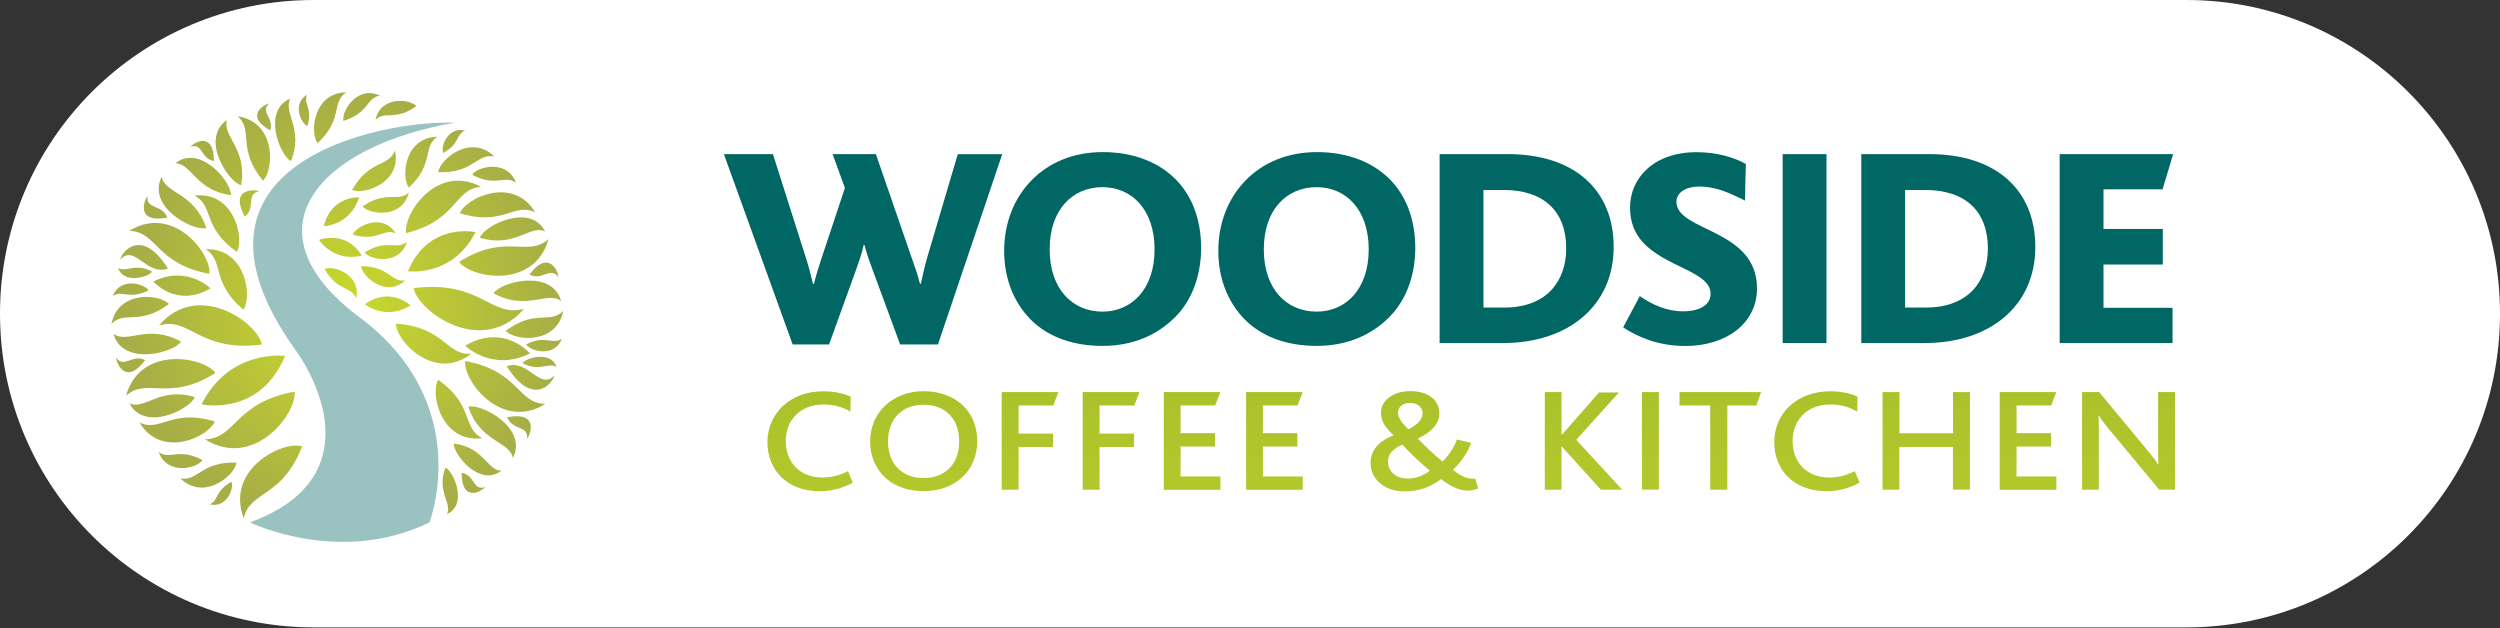 <svg width="1850" height="465" viewBox="0 0 1850 465" fill="none" xmlns="http://www.w3.org/2000/svg">
<rect x="0" y="0" width="1850" height="465" fill="#333333" stroke="none"/>
<path d="M1617.96 464.269H232.102C103.899 464.269 0 360.305 0 232.102C0 103.899 103.899 0 232.102 0H1617.9C1746.1 0 1850 103.899 1850 232.102C1850.07 360.305 1746.17 464.269 1617.96 464.269Z" fill="white"/>
<path d="M606.687 363.518C582.317 363.518 567.905 347.73 567.905 327.16C567.905 306.197 584.348 289.557 609.307 289.557C618.02 289.557 625.161 291.391 629.55 293.619L629.288 304.559C623.13 301.021 617.038 299.318 609.438 299.318C591.489 299.318 581.466 311.568 581.466 326.308C581.466 341.9 591.685 353.364 608.587 353.364C615.465 353.364 621.885 351.53 627.519 348.647L631.057 357.163C622.868 361.618 614.745 363.518 606.687 363.518Z" fill="url(#paint0_linear)"/>
<path d="M655.099 300.035C662.108 293.484 672 289.488 683.53 289.488C695.911 289.488 706.262 293.68 713.272 300.756C719.692 307.306 723.164 316.216 723.164 326.37C723.164 337.245 719.102 346.743 711.83 353.36C704.69 359.845 695.06 363.448 683.53 363.448C672.459 363.448 663.156 360.239 656.278 354.539C648.417 347.857 643.897 338.096 643.897 326.828C643.897 316.15 647.958 306.717 655.099 300.035ZM683.53 299.511C667.677 299.511 657.13 309.796 657.13 326.697C657.13 343.468 667.742 353.753 683.53 353.753C699.252 353.753 709.8 343.468 709.8 326.697C709.865 310.451 699.973 299.511 683.53 299.511Z" fill="url(#paint1_linear)"/>
<path d="M779.437 300.034H753.757V320.866H779.24V330.758H753.757V362.399H741.245V290.142H783.236L779.437 300.034Z" fill="url(#paint2_linear)"/>
<path d="M839.379 300.034H813.699V320.866H839.182V330.758H813.699V362.399H801.186V290.142H843.178L839.379 300.034Z" fill="url(#paint3_linear)"/>
<path d="M861.193 362.399V290.142H903.054L899.254 300.034H873.64V320.538H899.123V330.43H873.64V352.573H903.119V362.465H861.193V362.399Z" fill="url(#paint4_linear)"/>
<path d="M922.117 362.399V290.142H963.978L960.178 300.034H934.564V320.538H960.047V330.43H934.564V352.573H964.044V362.465H922.117V362.399Z" fill="url(#paint5_linear)"/>
<path d="M1085.83 363.055C1079.28 363.055 1072.59 359.32 1066.44 354.538C1059.03 360.107 1050.39 363.644 1039.45 363.644C1023.85 363.644 1014.22 354.08 1014.22 342.681C1014.22 332.461 1021.1 326.107 1031.13 322.176C1025.89 316.805 1021.95 312.612 1021.95 305.406C1021.95 296.89 1030.27 289.421 1043.7 289.421C1056.94 289.421 1065.13 296.234 1065.13 305.668C1065.13 314.446 1058.31 320.146 1049.21 324.535C1053.14 328.793 1061.72 336.916 1067.42 341.502C1072.07 337.113 1076.72 330.103 1078.03 325.255L1088.64 327.679C1086.29 334.558 1081.77 341.24 1075.21 347.725C1081.04 352.245 1085.83 354.931 1091.66 354.08L1093.82 361.417C1091.66 362.465 1088.45 363.055 1085.83 363.055ZM1037.74 329.055C1030.01 332.33 1027.13 336.392 1027.13 341.633C1027.13 348.839 1032.83 354.145 1041.87 354.145C1046.85 354.145 1053.2 352.311 1058.05 348.315C1051.89 343.205 1042.85 334.689 1037.74 329.055ZM1043.44 298.134C1037.15 298.134 1034.53 301.999 1034.53 305.275C1034.53 309.009 1036.69 312.153 1042.13 317.656C1049.14 314.381 1052.74 309.992 1052.74 305.93C1052.74 302.523 1050.25 298.134 1043.44 298.134Z" fill="url(#paint6_linear)"/>
<path d="M1184.68 362.399L1155.79 330.496H1155.53V362.399H1143.15V290.142H1155.53V321.717H1155.79L1183.31 290.404H1198.05L1166.4 325.451L1200.47 362.399H1184.68Z" fill="url(#paint7_linear)"/>
<path d="M1215.01 362.399V290.142H1227.52V362.334H1215.01V362.399Z" fill="url(#paint8_linear)"/>
<path d="M1299.78 300.034H1278.23V362.399H1265.59V300.034H1242.85V290.142H1303.19L1299.78 300.034Z" fill="url(#paint9_linear)"/>
<path d="M1351.73 363.513C1327.36 363.513 1312.95 347.725 1312.95 327.155C1312.95 306.192 1329.39 289.552 1354.35 289.552C1363.06 289.552 1370.21 291.387 1374.59 293.614L1374.33 304.554C1368.17 301.016 1362.08 299.313 1354.48 299.313C1336.53 299.313 1326.51 311.564 1326.51 326.303C1326.51 341.895 1336.73 353.359 1353.63 353.359C1360.51 353.359 1366.93 351.525 1372.56 348.642L1376.1 357.158C1367.91 361.613 1359.85 363.513 1351.73 363.513Z" fill="url(#paint10_linear)"/>
<path d="M1445.15 362.399V330.758H1405.51V362.399H1393.07V290.142H1405.58V320.604H1445.21V290.142H1457.73V362.334H1445.15V362.399Z" fill="url(#paint11_linear)"/>
<path d="M1479.8 362.399V290.142H1521.66L1517.86 300.034H1492.25V320.538H1517.73V330.43H1492.25V352.573H1521.73V362.465H1479.8V362.399Z" fill="url(#paint12_linear)"/>
<path d="M1597.85 362.399L1560.97 317.983C1557.17 313.398 1555.01 310.515 1553.11 307.567H1552.85C1553.11 309.991 1553.11 313.463 1553.11 317.001V362.399H1540.73V290.142H1553.37L1588.81 332.854C1593.07 338.029 1595.23 340.715 1597 343.729H1597.26C1597.13 340.781 1597 337.178 1597 333.64V290.142H1609.51V362.334H1597.85V362.399Z" fill="url(#paint13_linear)"/>
<path d="M694.078 254.901H666.105L645.928 200.2C643.57 193.846 641.08 187.033 639.77 181.333H639.115C637.87 187.491 635.315 194.304 633.416 199.807L613.501 254.901H586.576L535.675 114.055H571.967L596.795 192.142C598.695 198.104 600.005 203.607 601.643 210.158H602.298C603.805 204 605.705 197.842 607.605 192.142L625.227 139.079L616.121 114.055H648.155L674.228 189.588C676.783 196.794 679.076 203.148 680.779 209.961H681.434C682.941 203.148 684.186 197.252 686.282 190.046L708.752 114.12H741.638L694.078 254.901Z" fill="#006765"/>
<path d="M869.71 234.527C856.542 247.891 838.33 255.949 816.057 255.949C794.832 255.949 777.865 249.987 765.352 238.981C750.94 226.011 743.079 207.144 743.079 185.722C743.079 165.152 750.285 146.678 763.453 133.314C776.161 120.343 794.242 112.547 816.057 112.547C839.378 112.547 858.507 120.409 871.216 133.969C883.074 146.678 888.839 164.104 888.839 183.626C888.773 203.344 882.419 221.818 869.71 234.527ZM815.795 138.489C793.718 138.489 776.751 155.063 776.751 184.543C776.751 214.022 793.718 230.596 815.795 230.596C837.413 230.596 854.38 214.022 854.38 184.543C854.38 155.063 837.479 138.489 815.795 138.489Z" fill="#006765"/>
<path d="M1028.18 234.527C1015.01 247.891 996.799 255.949 974.526 255.949C953.301 255.949 936.333 249.987 923.821 238.981C909.409 226.011 901.548 207.144 901.548 185.722C901.548 165.152 908.754 146.678 921.921 133.314C934.63 120.343 952.711 112.547 974.526 112.547C997.847 112.547 1016.98 120.409 1029.69 133.969C1041.54 146.678 1047.31 164.104 1047.31 183.626C1047.24 203.344 1040.89 221.818 1028.18 234.527ZM974.264 138.489C952.187 138.489 935.22 155.063 935.22 184.543C935.22 214.022 952.187 230.596 974.264 230.596C995.882 230.596 1012.85 214.022 1012.85 184.543C1012.85 155.063 995.948 138.489 974.264 138.489Z" fill="#006765"/>
<path d="M1112.42 253.853H1065.32V114.055H1115.83C1164.83 114.055 1194.12 140.39 1194.12 182.775C1194.05 226.928 1159.72 253.853 1112.42 253.853ZM1112.62 140.586H1097.75V227.583H1113.21C1145.64 227.583 1159 206.817 1159 183.888C1159.07 156.702 1142.76 140.586 1112.62 140.586Z" fill="#006765"/>
<path d="M1247.37 256.015C1226.61 256.015 1211.74 249.202 1201.12 242.258L1213.44 219.133C1222.74 225.487 1233.35 230.401 1245.67 230.401C1255.24 230.401 1265.85 226.994 1265.85 217.43C1265.85 200.659 1231.72 197.908 1214.95 178.386C1209.64 172.228 1206.23 164.367 1206.23 153.557C1206.23 132.136 1223.4 112.614 1255.43 112.614C1270.3 112.614 1283.21 116.413 1291.92 121.327L1291.27 148.448C1278.29 141.897 1268.8 138.032 1257.33 138.032C1247.57 138.032 1240.56 142.486 1240.56 149.299C1240.56 171.573 1300.17 169.018 1300.17 213.368C1300.17 239.834 1276.66 256.015 1247.37 256.015Z" fill="#006765"/>
<path d="M1319.17 253.853V114.055H1351.6V253.853H1319.17Z" fill="#006765"/>
<path d="M1424.45 253.853H1377.35V114.055H1427.85C1476.86 114.055 1506.14 140.39 1506.14 182.775C1506.14 226.928 1471.75 253.853 1424.45 253.853ZM1424.64 140.586H1409.77V227.583H1425.23C1457.66 227.583 1471.03 206.817 1471.03 183.888C1471.09 156.702 1454.78 140.586 1424.64 140.586Z" fill="#006765"/>
<path d="M1524.15 253.853V114.055H1608.14L1600.28 140.128H1556.58V169.411H1600.47V195.746H1556.58V227.78H1607.68V253.853H1524.15Z" fill="#006765"/>
<path opacity="0.4" d="M336.655 90.798C280.71 88.767 120.21 121.391 218.541 258.831C240.356 289.293 267.28 356.572 185 386.575C185 386.575 251.23 419.003 317.788 386.575C317.788 386.575 351.919 298.857 265.97 234.723C180.087 170.655 235.246 108.158 336.655 90.798Z" fill="#006765"/>
<path d="M149.165 299.185C170.063 257.717 210.941 263.417 210.941 263.417C192.14 308.75 149.165 299.185 149.165 299.185Z" fill="url(#paint14_radial)"/>
<path d="M151.589 325.06C174.976 324.536 173.207 297.873 218.016 289.815C219.785 306.062 187.882 347.726 151.589 325.06Z" fill="url(#paint15_radial)"/>
<path d="M117.655 240.813C146.283 207.338 190.502 238.455 193.778 254.964C147.266 260.859 140.78 234.131 117.655 240.813Z" fill="url(#paint16_radial)"/>
<path d="M158.926 311.892C154.537 323.225 119.424 339.865 103.177 312.613C118.769 320.212 126.63 302.066 158.926 311.892Z" fill="url(#paint17_radial)"/>
<path d="M144.187 293.812C140.649 302.918 106.912 319.885 95.775 298.463C106.912 303.769 118.311 285.951 144.187 293.812Z" fill="url(#paint18_radial)"/>
<path d="M133.967 252.803C128.465 261.253 90.6 271.08 83.983 247.038C94.137 254.768 109.532 239.176 133.967 252.803Z" fill="url(#paint19_radial)"/>
<path d="M159.451 275.995C124.403 297.875 109.336 278.877 93.286 292.765C103.833 255.359 150.673 263.941 159.451 275.995Z" fill="url(#paint20_radial)"/>
<path d="M107.436 266.495C92.631 286.213 85.752 267.674 85.949 264.595C91.779 273.046 97.937 261.581 107.436 266.495Z" fill="url(#paint21_radial)"/>
<path d="M113.462 208.322C138.291 196.006 155.782 213.366 155.782 213.366C130.561 228.237 113.462 208.322 113.462 208.322Z" fill="url(#paint22_radial)"/>
<path d="M143.859 144.776C173.273 141.173 181.069 176.614 175.239 186.375C149.428 168.163 158.337 151.917 143.859 144.776Z" fill="url(#paint23_radial)"/>
<path d="M152.703 168.821C142.942 171.311 108.353 153.034 119.686 130.826C121.913 143.338 143.794 142.224 152.703 168.821Z" fill="url(#paint24_radial)"/>
<path d="M154.996 202.624C114.904 195.221 116.607 171.375 95.71 170.851C128.203 150.609 156.634 188.015 154.996 202.624Z" fill="url(#paint25_radial)"/>
<path d="M123.814 161.023C99.575 165.609 107.043 147.266 109.205 145.104C107.895 155.258 120.145 150.934 123.814 161.023Z" fill="url(#paint26_radial)"/>
<path d="M124.993 224.963C103.178 241.275 92.237 229.614 82.477 239.703C87.324 214.547 118.573 217.56 124.993 224.963Z" fill="url(#paint27_radial)"/>
<path d="M124.272 198.759C108.353 204.458 99.771 180.219 88.831 192.142C91.255 184.084 106.126 169.607 124.272 198.759Z" fill="url(#paint28_radial)"/>
<path d="M112.545 201.049C109.794 205.307 90.796 210.22 87.455 198.167C92.565 202.032 100.295 194.171 112.545 201.049Z" fill="url(#paint29_radial)"/>
<path d="M109.925 214.874C95.447 222.211 90.207 214.219 83.459 219.066C88.896 204.851 106.912 209.895 109.925 214.874Z" fill="url(#paint30_radial)"/>
<path d="M215.331 119.165C207.011 115.103 193.778 81.693 214.938 72.915C209.042 83.069 225.026 95.319 215.331 119.165Z" fill="url(#paint31_radial)"/>
<path d="M194.564 133.772C175.042 109.665 187.817 96.759 175.959 86.081C204.784 90.47 202.687 126.108 194.564 133.772Z" fill="url(#paint32_radial)"/>
<path d="M199.87 96.496C180.217 85.228 196.333 76.843 199.15 76.646C192.14 83.001 203.277 87.259 199.87 96.496Z" fill="url(#paint33_radial)"/>
<path d="M170.915 144.384C144.711 141.043 141.763 120.669 129.709 120.866C148.183 106.322 171.439 134.885 170.915 144.384Z" fill="url(#paint34_radial)"/>
<path d="M140.977 108.616C142.549 106.193 158.14 95.973 158.337 119.164C148.445 117.591 150.148 105.472 140.977 108.616Z" fill="url(#paint35_radial)"/>
<path d="M178.383 137.048C168.819 134.559 147.79 102.459 168.098 88.767C164.037 100.624 183.362 109.992 178.383 137.048Z" fill="url(#paint36_radial)"/>
<path d="M180.086 229.154C155.717 208.518 166.133 192.927 152.114 184.411C182.117 183.363 186.834 219.852 180.086 229.154Z" fill="url(#paint37_radial)"/>
<path d="M223.585 330.301C208.518 369.017 184.934 362.728 180.414 383.561C166.461 347.137 209.304 325.846 223.585 330.301Z" fill="url(#paint38_radial)"/>
<path d="M174.976 342.356C173.928 351.724 150.934 371.115 133.443 353.951C146.545 356.506 148.838 341.308 174.976 342.356Z" fill="url(#paint39_radial)"/>
<path d="M149.82 340.455C146.021 346.547 123.747 352.116 117.458 334.494C125.582 340.652 132.264 331.022 149.82 340.455Z" fill="url(#paint40_radial)"/>
<path d="M171.308 356.571C173.339 361.222 167.836 376.421 154.996 373.145C161.809 370.852 158.861 363.122 171.308 356.571Z" fill="url(#paint41_radial)"/>
<path d="M351.854 171.768C334.952 205.309 301.869 200.723 301.869 200.723C317.133 164.038 351.854 171.768 351.854 171.768Z" fill="url(#paint42_radial)"/>
<path d="M355.915 138.227C335.738 139.996 338.817 162.924 300.559 172.489C298.135 158.47 323.291 120.736 355.915 138.227Z" fill="url(#paint43_radial)"/>
<path d="M306.062 213.235C356.046 206.946 362.99 235.64 387.818 228.434C357.029 264.333 309.6 230.988 306.062 213.235Z" fill="url(#paint44_radial)"/>
<path d="M340.258 157.813C344.647 146.48 379.761 129.841 396.007 157.093C380.416 149.494 372.555 167.705 340.258 157.813Z" fill="url(#paint45_radial)"/>
<path d="M354.998 175.894C358.535 166.788 392.273 149.821 403.409 171.243C392.273 166.002 380.939 183.82 354.998 175.894Z" fill="url(#paint46_radial)"/>
<path d="M365.217 216.971C370.72 208.52 408.585 198.694 415.201 222.736C405.047 215.006 389.718 230.532 365.217 216.971Z" fill="url(#paint47_radial)"/>
<path d="M339.734 193.778C374.782 171.898 389.849 190.896 405.899 177.008C395.352 214.348 348.512 205.832 339.734 193.778Z" fill="url(#paint48_radial)"/>
<path d="M391.749 203.212C406.554 183.494 413.433 202.033 413.236 205.112C407.406 196.727 401.314 208.125 391.749 203.212Z" fill="url(#paint49_radial)"/>
<path d="M392.207 261.517C364.038 275.47 344.254 255.817 344.254 255.817C372.817 238.916 392.207 261.517 392.207 261.517Z" fill="url(#paint50_radial)"/>
<path d="M356.898 324.274C326.305 328.008 318.181 291.126 324.274 281.037C351.067 299.969 341.765 316.806 356.898 324.274Z" fill="url(#paint51_radial)"/>
<path d="M346.547 300.952C356.308 298.463 390.897 316.74 379.564 338.948C377.271 326.37 355.39 327.549 346.547 300.952Z" fill="url(#paint52_radial)"/>
<path d="M344.254 267.151C384.346 274.554 382.643 298.4 403.541 298.924C370.982 319.101 342.617 281.76 344.254 267.151Z" fill="url(#paint53_radial)"/>
<path d="M375.372 308.749C399.61 304.163 392.142 322.506 389.98 324.668C391.356 314.514 379.106 318.837 375.372 308.749Z" fill="url(#paint54_radial)"/>
<path d="M374.192 244.811C396.007 228.499 406.947 240.159 416.774 230.071C411.926 255.227 380.678 252.213 374.192 244.811Z" fill="url(#paint55_radial)"/>
<path d="M374.978 271.017C390.897 265.318 399.479 289.556 410.419 277.634C407.995 285.691 393.124 300.103 374.978 271.017Z" fill="url(#paint56_radial)"/>
<path d="M386.639 268.722C389.391 264.464 408.388 259.551 411.729 271.605C406.62 267.74 398.89 275.535 386.639 268.722Z" fill="url(#paint57_radial)"/>
<path d="M389.325 254.834C403.803 247.497 409.044 255.489 415.791 250.642C410.288 264.923 392.273 259.878 389.325 254.834Z" fill="url(#paint58_radial)"/>
<path d="M335.803 328.205C358.208 331.022 360.763 348.513 371.048 348.317C355.26 360.764 335.41 336.328 335.803 328.205Z" fill="url(#paint59_radial)"/>
<path d="M358.928 360.437C357.356 362.861 341.765 373.081 341.568 349.89C351.526 351.397 349.822 363.516 358.928 360.437Z" fill="url(#paint60_radial)"/>
<path d="M329.58 345.958C335.869 348.84 346.35 373.538 330.694 380.482C334.952 372.752 322.832 363.908 329.58 345.958Z" fill="url(#paint61_radial)"/>
<path d="M348.775 261.714C321.981 282.874 293.026 252.608 293.026 239.506C329.253 241.996 330.17 263.352 348.775 261.714Z" fill="url(#paint62_radial)"/>
<path d="M324.274 127.418C325.322 118.05 348.316 98.659 365.807 115.823C352.64 113.268 350.347 128.401 324.274 127.418Z" fill="url(#paint63_radial)"/>
<path d="M349.43 129.317C353.229 123.224 375.502 117.656 381.791 135.278C373.603 129.12 366.986 138.75 349.43 129.317Z" fill="url(#paint64_radial)"/>
<path d="M327.942 113.203C325.912 108.551 331.414 93.353 344.254 96.629C337.376 98.921 340.389 106.652 327.942 113.203Z" fill="url(#paint65_radial)"/>
<path d="M302.59 138.816C296.694 131.479 299.118 101.541 323.618 101.213C312.482 108.682 321.653 120.997 302.59 138.816Z" fill="url(#paint66_radial)"/>
<path d="M292.894 172.751C283.919 168.559 279.596 179.04 261.057 173.668C263.415 167.117 283.395 157.291 292.894 172.751Z" fill="url(#paint67_radial)"/>
<path d="M268.328 152.706C286.147 140.456 294.467 150.02 302.524 142.421C297.808 162.139 273.176 158.798 268.328 152.706Z" fill="url(#paint68_radial)"/>
<path d="M299.969 207.537C285.426 220.639 267.804 204.458 267.28 196.924C288.046 196.99 289.356 209.109 299.969 207.537Z" fill="url(#paint69_radial)"/>
<path d="M269.77 186.836C286.344 176.42 293.484 185.46 301.083 178.844C296.105 196.531 273.897 192.535 269.77 186.836Z" fill="url(#paint70_radial)"/>
<path d="M260.532 140.52C273.438 117.854 287.522 123.881 292.239 111.368C297.611 135.214 268.983 144.516 260.532 140.52Z" fill="url(#paint71_radial)"/>
<path d="M239.635 167.38C245.007 144.845 265.773 146.024 265.773 146.024C259.091 166.921 239.635 167.38 239.635 167.38Z" fill="url(#paint72_radial)"/>
<path d="M267.738 189.195C246.316 194.042 236.097 177.468 236.097 177.468C258.239 170.721 267.738 189.195 267.738 189.195Z" fill="url(#paint73_radial)"/>
<path d="M303.769 226.075C285.099 237.539 270.032 225.158 270.032 225.158C288.833 211.597 303.769 226.075 303.769 226.075Z" fill="url(#paint74_radial)"/>
<path d="M263.48 220.834C260.074 211.531 249.592 215.855 240.224 199.019C246.513 196.071 267.608 203.146 263.48 220.834Z" fill="url(#paint75_radial)"/>
<path d="M256.143 68.328C245.007 75.796 254.178 88.112 235.049 105.93C229.153 98.593 231.643 68.655 256.143 68.328Z" fill="url(#paint76_radial)"/>
<path d="M254.113 89.487C252.541 82.478 264.267 62.759 281.168 70.751C271.014 72.193 273.176 83.657 254.113 89.487Z" fill="url(#paint77_radial)"/>
<path d="M227.253 70.029C224.043 76.515 231.643 79.79 227.516 93.285C222.799 91.451 215.92 76.777 227.253 70.029Z" fill="url(#paint78_radial)"/>
<path d="M308.093 78.481C292.567 89.945 284.837 81.626 277.893 88.635C281.496 70.882 303.573 73.175 308.093 78.481Z" fill="url(#paint79_radial)"/>
<path d="M191.813 141.566C181.724 143.401 189.52 153.751 181.134 160.302C169.408 138.684 189.127 140.125 191.813 141.566Z" fill="url(#paint80_radial)"/>
<defs>
<linearGradient id="paint0_linear" x1="599.476" y1="597.551" x2="599.476" y2="-860.984" gradientUnits="userSpaceOnUse">
<stop stop-color="#CBDB2A"/>
<stop offset="1" stop-color="#336330"/>
</linearGradient>
<linearGradient id="paint1_linear" x1="683.543" y1="597.547" x2="683.543" y2="-860.988" gradientUnits="userSpaceOnUse">
<stop stop-color="#CBDB2A"/>
<stop offset="1" stop-color="#336330"/>
</linearGradient>
<linearGradient id="paint2_linear" x1="762.25" y1="597.546" x2="762.25" y2="-860.989" gradientUnits="userSpaceOnUse">
<stop stop-color="#CBDB2A"/>
<stop offset="1" stop-color="#336330"/>
</linearGradient>
<linearGradient id="paint3_linear" x1="822.216" y1="597.546" x2="822.216" y2="-860.989" gradientUnits="userSpaceOnUse">
<stop stop-color="#CBDB2A"/>
<stop offset="1" stop-color="#336330"/>
</linearGradient>
<linearGradient id="paint4_linear" x1="882.185" y1="597.546" x2="882.185" y2="-860.989" gradientUnits="userSpaceOnUse">
<stop stop-color="#CBDB2A"/>
<stop offset="1" stop-color="#336330"/>
</linearGradient>
<linearGradient id="paint5_linear" x1="943.104" y1="597.546" x2="943.104" y2="-860.989" gradientUnits="userSpaceOnUse">
<stop stop-color="#CBDB2A"/>
<stop offset="1" stop-color="#336330"/>
</linearGradient>
<linearGradient id="paint6_linear" x1="1053.94" y1="597.546" x2="1053.94" y2="-860.989" gradientUnits="userSpaceOnUse">
<stop stop-color="#CBDB2A"/>
<stop offset="1" stop-color="#336330"/>
</linearGradient>
<linearGradient id="paint7_linear" x1="1171.79" y1="597.546" x2="1171.79" y2="-860.989" gradientUnits="userSpaceOnUse">
<stop stop-color="#CBDB2A"/>
<stop offset="1" stop-color="#336330"/>
</linearGradient>
<linearGradient id="paint8_linear" x1="1221.29" y1="597.546" x2="1221.29" y2="-860.989" gradientUnits="userSpaceOnUse">
<stop stop-color="#CBDB2A"/>
<stop offset="1" stop-color="#336330"/>
</linearGradient>
<linearGradient id="paint9_linear" x1="1273.05" y1="597.546" x2="1273.05" y2="-860.989" gradientUnits="userSpaceOnUse">
<stop stop-color="#CBDB2A"/>
<stop offset="1" stop-color="#336330"/>
</linearGradient>
<linearGradient id="paint10_linear" x1="1344.56" y1="597.546" x2="1344.56" y2="-860.989" gradientUnits="userSpaceOnUse">
<stop stop-color="#CBDB2A"/>
<stop offset="1" stop-color="#336330"/>
</linearGradient>
<linearGradient id="paint11_linear" x1="1425.35" y1="597.546" x2="1425.35" y2="-860.989" gradientUnits="userSpaceOnUse">
<stop stop-color="#CBDB2A"/>
<stop offset="1" stop-color="#336330"/>
</linearGradient>
<linearGradient id="paint12_linear" x1="1500.78" y1="597.546" x2="1500.78" y2="-860.989" gradientUnits="userSpaceOnUse">
<stop stop-color="#CBDB2A"/>
<stop offset="1" stop-color="#336330"/>
</linearGradient>
<linearGradient id="paint13_linear" x1="1575.09" y1="597.546" x2="1575.09" y2="-860.989" gradientUnits="userSpaceOnUse">
<stop stop-color="#CBDB2A"/>
<stop offset="1" stop-color="#336330"/>
</linearGradient>
<radialGradient id="paint14_radial" cx="0" cy="0" r="1" gradientUnits="userSpaceOnUse" gradientTransform="translate(256.22 230.269) scale(165.629)">
<stop stop-color="#CBDB2A"/>
<stop offset="0.999" stop-color="#A7AE45"/>
</radialGradient>
<radialGradient id="paint15_radial" cx="0" cy="0" r="1" gradientUnits="userSpaceOnUse" gradientTransform="translate(256.219 230.267) scale(158.329)">
<stop stop-color="#CBDB2A"/>
<stop offset="0.999" stop-color="#A7AE45"/>
</radialGradient>
<radialGradient id="paint16_radial" cx="0" cy="0" r="1" gradientUnits="userSpaceOnUse" gradientTransform="translate(256.22 230.267) scale(158.329)">
<stop stop-color="#CBDB2A"/>
<stop offset="0.999" stop-color="#A7AE45"/>
</radialGradient>
<radialGradient id="paint17_radial" cx="0" cy="0" r="1" gradientUnits="userSpaceOnUse" gradientTransform="translate(256.219 230.267) scale(158.329)">
<stop stop-color="#CBDB2A"/>
<stop offset="0.999" stop-color="#A7AE45"/>
</radialGradient>
<radialGradient id="paint18_radial" cx="0" cy="0" r="1" gradientUnits="userSpaceOnUse" gradientTransform="translate(256.22 230.267) scale(158.329)">
<stop stop-color="#CBDB2A"/>
<stop offset="0.999" stop-color="#A7AE45"/>
</radialGradient>
<radialGradient id="paint19_radial" cx="0" cy="0" r="1" gradientUnits="userSpaceOnUse" gradientTransform="translate(256.22 230.267) scale(158.329)">
<stop stop-color="#CBDB2A"/>
<stop offset="0.999" stop-color="#A7AE45"/>
</radialGradient>
<radialGradient id="paint20_radial" cx="0" cy="0" r="1" gradientUnits="userSpaceOnUse" gradientTransform="translate(256.22 230.269) scale(158.329)">
<stop stop-color="#CBDB2A"/>
<stop offset="0.999" stop-color="#A7AE45"/>
</radialGradient>
<radialGradient id="paint21_radial" cx="0" cy="0" r="1" gradientUnits="userSpaceOnUse" gradientTransform="translate(256.22 230.268) scale(158.329)">
<stop stop-color="#CBDB2A"/>
<stop offset="0.999" stop-color="#A7AE45"/>
</radialGradient>
<radialGradient id="paint22_radial" cx="0" cy="0" r="1" gradientUnits="userSpaceOnUse" gradientTransform="translate(256.219 230.268) scale(158.329)">
<stop stop-color="#CBDB2A"/>
<stop offset="0.999" stop-color="#A7AE45"/>
</radialGradient>
<radialGradient id="paint23_radial" cx="0" cy="0" r="1" gradientUnits="userSpaceOnUse" gradientTransform="translate(256.22 230.267) scale(158.329)">
<stop stop-color="#CBDB2A"/>
<stop offset="0.999" stop-color="#A7AE45"/>
</radialGradient>
<radialGradient id="paint24_radial" cx="0" cy="0" r="1" gradientUnits="userSpaceOnUse" gradientTransform="translate(256.219 230.27) scale(158.329)">
<stop stop-color="#CBDB2A"/>
<stop offset="0.999" stop-color="#A7AE45"/>
</radialGradient>
<radialGradient id="paint25_radial" cx="0" cy="0" r="1" gradientUnits="userSpaceOnUse" gradientTransform="translate(256.22 230.269) scale(158.329)">
<stop stop-color="#CBDB2A"/>
<stop offset="0.999" stop-color="#A7AE45"/>
</radialGradient>
<radialGradient id="paint26_radial" cx="0" cy="0" r="1" gradientUnits="userSpaceOnUse" gradientTransform="translate(256.22 230.267) scale(158.329)">
<stop stop-color="#CBDB2A"/>
<stop offset="0.999" stop-color="#A7AE45"/>
</radialGradient>
<radialGradient id="paint27_radial" cx="0" cy="0" r="1" gradientUnits="userSpaceOnUse" gradientTransform="translate(256.22 230.269) scale(158.329)">
<stop stop-color="#CBDB2A"/>
<stop offset="0.999" stop-color="#A7AE45"/>
</radialGradient>
<radialGradient id="paint28_radial" cx="0" cy="0" r="1" gradientUnits="userSpaceOnUse" gradientTransform="translate(256.22 230.269) scale(158.329)">
<stop stop-color="#CBDB2A"/>
<stop offset="0.999" stop-color="#A7AE45"/>
</radialGradient>
<radialGradient id="paint29_radial" cx="0" cy="0" r="1" gradientUnits="userSpaceOnUse" gradientTransform="translate(256.219 230.267) scale(158.329)">
<stop stop-color="#CBDB2A"/>
<stop offset="0.999" stop-color="#A7AE45"/>
</radialGradient>
<radialGradient id="paint30_radial" cx="0" cy="0" r="1" gradientUnits="userSpaceOnUse" gradientTransform="translate(256.22 230.269) scale(158.329)">
<stop stop-color="#CBDB2A"/>
<stop offset="0.999" stop-color="#A7AE45"/>
</radialGradient>
<radialGradient id="paint31_radial" cx="0" cy="0" r="1" gradientUnits="userSpaceOnUse" gradientTransform="translate(256.22 230.27) scale(158.329)">
<stop stop-color="#CBDB2A"/>
<stop offset="0.999" stop-color="#A7AE45"/>
</radialGradient>
<radialGradient id="paint32_radial" cx="0" cy="0" r="1" gradientUnits="userSpaceOnUse" gradientTransform="translate(256.22 230.269) scale(158.329)">
<stop stop-color="#CBDB2A"/>
<stop offset="0.999" stop-color="#A7AE45"/>
</radialGradient>
<radialGradient id="paint33_radial" cx="0" cy="0" r="1" gradientUnits="userSpaceOnUse" gradientTransform="translate(256.22 230.267) scale(158.329)">
<stop stop-color="#CBDB2A"/>
<stop offset="0.999" stop-color="#A7AE45"/>
</radialGradient>
<radialGradient id="paint34_radial" cx="0" cy="0" r="1" gradientUnits="userSpaceOnUse" gradientTransform="translate(256.22 230.268) scale(158.329)">
<stop stop-color="#CBDB2A"/>
<stop offset="0.999" stop-color="#A7AE45"/>
</radialGradient>
<radialGradient id="paint35_radial" cx="0" cy="0" r="1" gradientUnits="userSpaceOnUse" gradientTransform="translate(256.219 230.269) scale(158.329)">
<stop stop-color="#CBDB2A"/>
<stop offset="0.999" stop-color="#A7AE45"/>
</radialGradient>
<radialGradient id="paint36_radial" cx="0" cy="0" r="1" gradientUnits="userSpaceOnUse" gradientTransform="translate(256.22 230.269) scale(158.329)">
<stop stop-color="#CBDB2A"/>
<stop offset="0.999" stop-color="#A7AE45"/>
</radialGradient>
<radialGradient id="paint37_radial" cx="0" cy="0" r="1" gradientUnits="userSpaceOnUse" gradientTransform="translate(256.22 230.268) scale(158.329)">
<stop stop-color="#CBDB2A"/>
<stop offset="0.999" stop-color="#A7AE45"/>
</radialGradient>
<radialGradient id="paint38_radial" cx="0" cy="0" r="1" gradientUnits="userSpaceOnUse" gradientTransform="translate(256.22 230.268) scale(158.328)">
<stop stop-color="#CBDB2A"/>
<stop offset="0.999" stop-color="#A7AE45"/>
</radialGradient>
<radialGradient id="paint39_radial" cx="0" cy="0" r="1" gradientUnits="userSpaceOnUse" gradientTransform="translate(256.219 230.269) scale(158.329)">
<stop stop-color="#CBDB2A"/>
<stop offset="0.999" stop-color="#A7AE45"/>
</radialGradient>
<radialGradient id="paint40_radial" cx="0" cy="0" r="1" gradientUnits="userSpaceOnUse" gradientTransform="translate(256.219 230.268) scale(158.329)">
<stop stop-color="#CBDB2A"/>
<stop offset="0.999" stop-color="#A7AE45"/>
</radialGradient>
<radialGradient id="paint41_radial" cx="0" cy="0" r="1" gradientUnits="userSpaceOnUse" gradientTransform="translate(256.22 230.269) scale(158.329)">
<stop stop-color="#CBDB2A"/>
<stop offset="0.999" stop-color="#A7AE45"/>
</radialGradient>
<radialGradient id="paint42_radial" cx="0" cy="0" r="1" gradientUnits="userSpaceOnUse" gradientTransform="translate(256.22 230.269) scale(158.329)">
<stop stop-color="#CBDB2A"/>
<stop offset="0.999" stop-color="#A7AE45"/>
</radialGradient>
<radialGradient id="paint43_radial" cx="0" cy="0" r="1" gradientUnits="userSpaceOnUse" gradientTransform="translate(256.22 230.269) scale(158.329)">
<stop stop-color="#CBDB2A"/>
<stop offset="0.999" stop-color="#A7AE45"/>
</radialGradient>
<radialGradient id="paint44_radial" cx="0" cy="0" r="1" gradientUnits="userSpaceOnUse" gradientTransform="translate(256.22 230.268) scale(158.329)">
<stop stop-color="#CBDB2A"/>
<stop offset="0.999" stop-color="#A7AE45"/>
</radialGradient>
<radialGradient id="paint45_radial" cx="0" cy="0" r="1" gradientUnits="userSpaceOnUse" gradientTransform="translate(256.22 230.268) scale(158.329)">
<stop stop-color="#CBDB2A"/>
<stop offset="0.999" stop-color="#A7AE45"/>
</radialGradient>
<radialGradient id="paint46_radial" cx="0" cy="0" r="1" gradientUnits="userSpaceOnUse" gradientTransform="translate(256.22 230.267) scale(158.329 158.329)">
<stop stop-color="#CBDB2A"/>
<stop offset="0.999" stop-color="#A7AE45"/>
</radialGradient>
<radialGradient id="paint47_radial" cx="0" cy="0" r="1" gradientUnits="userSpaceOnUse" gradientTransform="translate(256.22 230.27) scale(158.329)">
<stop stop-color="#CBDB2A"/>
<stop offset="0.999" stop-color="#A7AE45"/>
</radialGradient>
<radialGradient id="paint48_radial" cx="0" cy="0" r="1" gradientUnits="userSpaceOnUse" gradientTransform="translate(256.22 230.268) scale(158.329)">
<stop stop-color="#CBDB2A"/>
<stop offset="0.999" stop-color="#A7AE45"/>
</radialGradient>
<radialGradient id="paint49_radial" cx="0" cy="0" r="1" gradientUnits="userSpaceOnUse" gradientTransform="translate(256.22 230.268) scale(158.329)">
<stop stop-color="#CBDB2A"/>
<stop offset="0.999" stop-color="#A7AE45"/>
</radialGradient>
<radialGradient id="paint50_radial" cx="0" cy="0" r="1" gradientUnits="userSpaceOnUse" gradientTransform="translate(256.22 230.269) scale(158.329)">
<stop stop-color="#CBDB2A"/>
<stop offset="0.999" stop-color="#A7AE45"/>
</radialGradient>
<radialGradient id="paint51_radial" cx="0" cy="0" r="1" gradientUnits="userSpaceOnUse" gradientTransform="translate(256.22 230.267) scale(158.329)">
<stop stop-color="#CBDB2A"/>
<stop offset="0.999" stop-color="#A7AE45"/>
</radialGradient>
<radialGradient id="paint52_radial" cx="0" cy="0" r="1" gradientUnits="userSpaceOnUse" gradientTransform="translate(256.219 230.267) scale(158.329)">
<stop stop-color="#CBDB2A"/>
<stop offset="0.999" stop-color="#A7AE45"/>
</radialGradient>
<radialGradient id="paint53_radial" cx="0" cy="0" r="1" gradientUnits="userSpaceOnUse" gradientTransform="translate(256.22 230.27) scale(158.329)">
<stop stop-color="#CBDB2A"/>
<stop offset="0.999" stop-color="#A7AE45"/>
</radialGradient>
<radialGradient id="paint54_radial" cx="0" cy="0" r="1" gradientUnits="userSpaceOnUse" gradientTransform="translate(256.22 230.268) scale(158.329 158.329)">
<stop stop-color="#CBDB2A"/>
<stop offset="0.999" stop-color="#A7AE45"/>
</radialGradient>
<radialGradient id="paint55_radial" cx="0" cy="0" r="1" gradientUnits="userSpaceOnUse" gradientTransform="translate(256.22 230.268) scale(158.329)">
<stop stop-color="#CBDB2A"/>
<stop offset="0.999" stop-color="#A7AE45"/>
</radialGradient>
<radialGradient id="paint56_radial" cx="0" cy="0" r="1" gradientUnits="userSpaceOnUse" gradientTransform="translate(256.219 230.27) scale(158.329)">
<stop stop-color="#CBDB2A"/>
<stop offset="0.999" stop-color="#A7AE45"/>
</radialGradient>
<radialGradient id="paint57_radial" cx="0" cy="0" r="1" gradientUnits="userSpaceOnUse" gradientTransform="translate(256.22 230.268) scale(158.329)">
<stop stop-color="#CBDB2A"/>
<stop offset="0.999" stop-color="#A7AE45"/>
</radialGradient>
<radialGradient id="paint58_radial" cx="0" cy="0" r="1" gradientUnits="userSpaceOnUse" gradientTransform="translate(256.22 230.268) scale(158.329 158.329)">
<stop stop-color="#CBDB2A"/>
<stop offset="0.999" stop-color="#A7AE45"/>
</radialGradient>
<radialGradient id="paint59_radial" cx="0" cy="0" r="1" gradientUnits="userSpaceOnUse" gradientTransform="translate(256.22 230.268) scale(158.329 158.329)">
<stop stop-color="#CBDB2A"/>
<stop offset="0.999" stop-color="#A7AE45"/>
</radialGradient>
<radialGradient id="paint60_radial" cx="0" cy="0" r="1" gradientUnits="userSpaceOnUse" gradientTransform="translate(256.22 230.269) scale(158.329 158.329)">
<stop stop-color="#CBDB2A"/>
<stop offset="0.999" stop-color="#A7AE45"/>
</radialGradient>
<radialGradient id="paint61_radial" cx="0" cy="0" r="1" gradientUnits="userSpaceOnUse" gradientTransform="translate(256.22 230.268) scale(158.329 158.329)">
<stop stop-color="#CBDB2A"/>
<stop offset="0.999" stop-color="#A7AE45"/>
</radialGradient>
<radialGradient id="paint62_radial" cx="0" cy="0" r="1" gradientUnits="userSpaceOnUse" gradientTransform="translate(256.22 230.27) scale(158.329 158.329)">
<stop stop-color="#CBDB2A"/>
<stop offset="0.999" stop-color="#A7AE45"/>
</radialGradient>
<radialGradient id="paint63_radial" cx="0" cy="0" r="1" gradientUnits="userSpaceOnUse" gradientTransform="translate(256.22 230.269) scale(158.329)">
<stop stop-color="#CBDB2A"/>
<stop offset="0.999" stop-color="#A7AE45"/>
</radialGradient>
<radialGradient id="paint64_radial" cx="0" cy="0" r="1" gradientUnits="userSpaceOnUse" gradientTransform="translate(256.22 230.268) scale(158.329 158.329)">
<stop stop-color="#CBDB2A"/>
<stop offset="0.999" stop-color="#A7AE45"/>
</radialGradient>
<radialGradient id="paint65_radial" cx="0" cy="0" r="1" gradientUnits="userSpaceOnUse" gradientTransform="translate(256.22 230.269) scale(158.329)">
<stop stop-color="#CBDB2A"/>
<stop offset="0.999" stop-color="#A7AE45"/>
</radialGradient>
<radialGradient id="paint66_radial" cx="0" cy="0" r="1" gradientUnits="userSpaceOnUse" gradientTransform="translate(256.219 230.268) scale(158.329)">
<stop stop-color="#CBDB2A"/>
<stop offset="0.999" stop-color="#A7AE45"/>
</radialGradient>
<radialGradient id="paint67_radial" cx="0" cy="0" r="1" gradientUnits="userSpaceOnUse" gradientTransform="translate(256.22 230.269) scale(158.329)">
<stop stop-color="#CBDB2A"/>
<stop offset="0.999" stop-color="#A7AE45"/>
</radialGradient>
<radialGradient id="paint68_radial" cx="0" cy="0" r="1" gradientUnits="userSpaceOnUse" gradientTransform="translate(256.22 230.27) scale(158.329 158.329)">
<stop stop-color="#CBDB2A"/>
<stop offset="0.999" stop-color="#A7AE45"/>
</radialGradient>
<radialGradient id="paint69_radial" cx="0" cy="0" r="1" gradientUnits="userSpaceOnUse" gradientTransform="translate(256.219 230.269) scale(158.329)">
<stop stop-color="#CBDB2A"/>
<stop offset="0.999" stop-color="#A7AE45"/>
</radialGradient>
<radialGradient id="paint70_radial" cx="0" cy="0" r="1" gradientUnits="userSpaceOnUse" gradientTransform="translate(256.22 230.269) scale(158.329)">
<stop stop-color="#CBDB2A"/>
<stop offset="0.999" stop-color="#A7AE45"/>
</radialGradient>
<radialGradient id="paint71_radial" cx="0" cy="0" r="1" gradientUnits="userSpaceOnUse" gradientTransform="translate(256.219 230.269) scale(158.329)">
<stop stop-color="#CBDB2A"/>
<stop offset="0.999" stop-color="#A7AE45"/>
</radialGradient>
<radialGradient id="paint72_radial" cx="0" cy="0" r="1" gradientUnits="userSpaceOnUse" gradientTransform="translate(256.22 230.27) scale(158.329)">
<stop stop-color="#CBDB2A"/>
<stop offset="0.999" stop-color="#A7AE45"/>
</radialGradient>
<radialGradient id="paint73_radial" cx="0" cy="0" r="1" gradientUnits="userSpaceOnUse" gradientTransform="translate(256.219 230.27) scale(158.329 158.329)">
<stop stop-color="#CBDB2A"/>
<stop offset="0.999" stop-color="#A7AE45"/>
</radialGradient>
<radialGradient id="paint74_radial" cx="0" cy="0" r="1" gradientUnits="userSpaceOnUse" gradientTransform="translate(256.22 230.268) scale(158.329)">
<stop stop-color="#CBDB2A"/>
<stop offset="0.999" stop-color="#A7AE45"/>
</radialGradient>
<radialGradient id="paint75_radial" cx="0" cy="0" r="1" gradientUnits="userSpaceOnUse" gradientTransform="translate(256.22 230.268) scale(158.329)">
<stop stop-color="#CBDB2A"/>
<stop offset="0.999" stop-color="#A7AE45"/>
</radialGradient>
<radialGradient id="paint76_radial" cx="0" cy="0" r="1" gradientUnits="userSpaceOnUse" gradientTransform="translate(256.22 230.268) scale(158.329)">
<stop stop-color="#CBDB2A"/>
<stop offset="0.999" stop-color="#A7AE45"/>
</radialGradient>
<radialGradient id="paint77_radial" cx="0" cy="0" r="1" gradientUnits="userSpaceOnUse" gradientTransform="translate(256.22 230.268) scale(158.329)">
<stop stop-color="#CBDB2A"/>
<stop offset="0.999" stop-color="#A7AE45"/>
</radialGradient>
<radialGradient id="paint78_radial" cx="0" cy="0" r="1" gradientUnits="userSpaceOnUse" gradientTransform="translate(256.22 230.267) scale(158.328)">
<stop stop-color="#CBDB2A"/>
<stop offset="0.999" stop-color="#A7AE45"/>
</radialGradient>
<radialGradient id="paint79_radial" cx="0" cy="0" r="1" gradientUnits="userSpaceOnUse" gradientTransform="translate(256.22 230.268) scale(158.328)">
<stop stop-color="#CBDB2A"/>
<stop offset="0.999" stop-color="#A7AE45"/>
</radialGradient>
<radialGradient id="paint80_radial" cx="0" cy="0" r="1" gradientUnits="userSpaceOnUse" gradientTransform="translate(256.22 230.267) scale(158.329)">
<stop stop-color="#CBDB2A"/>
<stop offset="0.999" stop-color="#A7AE45"/>
</radialGradient>
</defs>
</svg>
